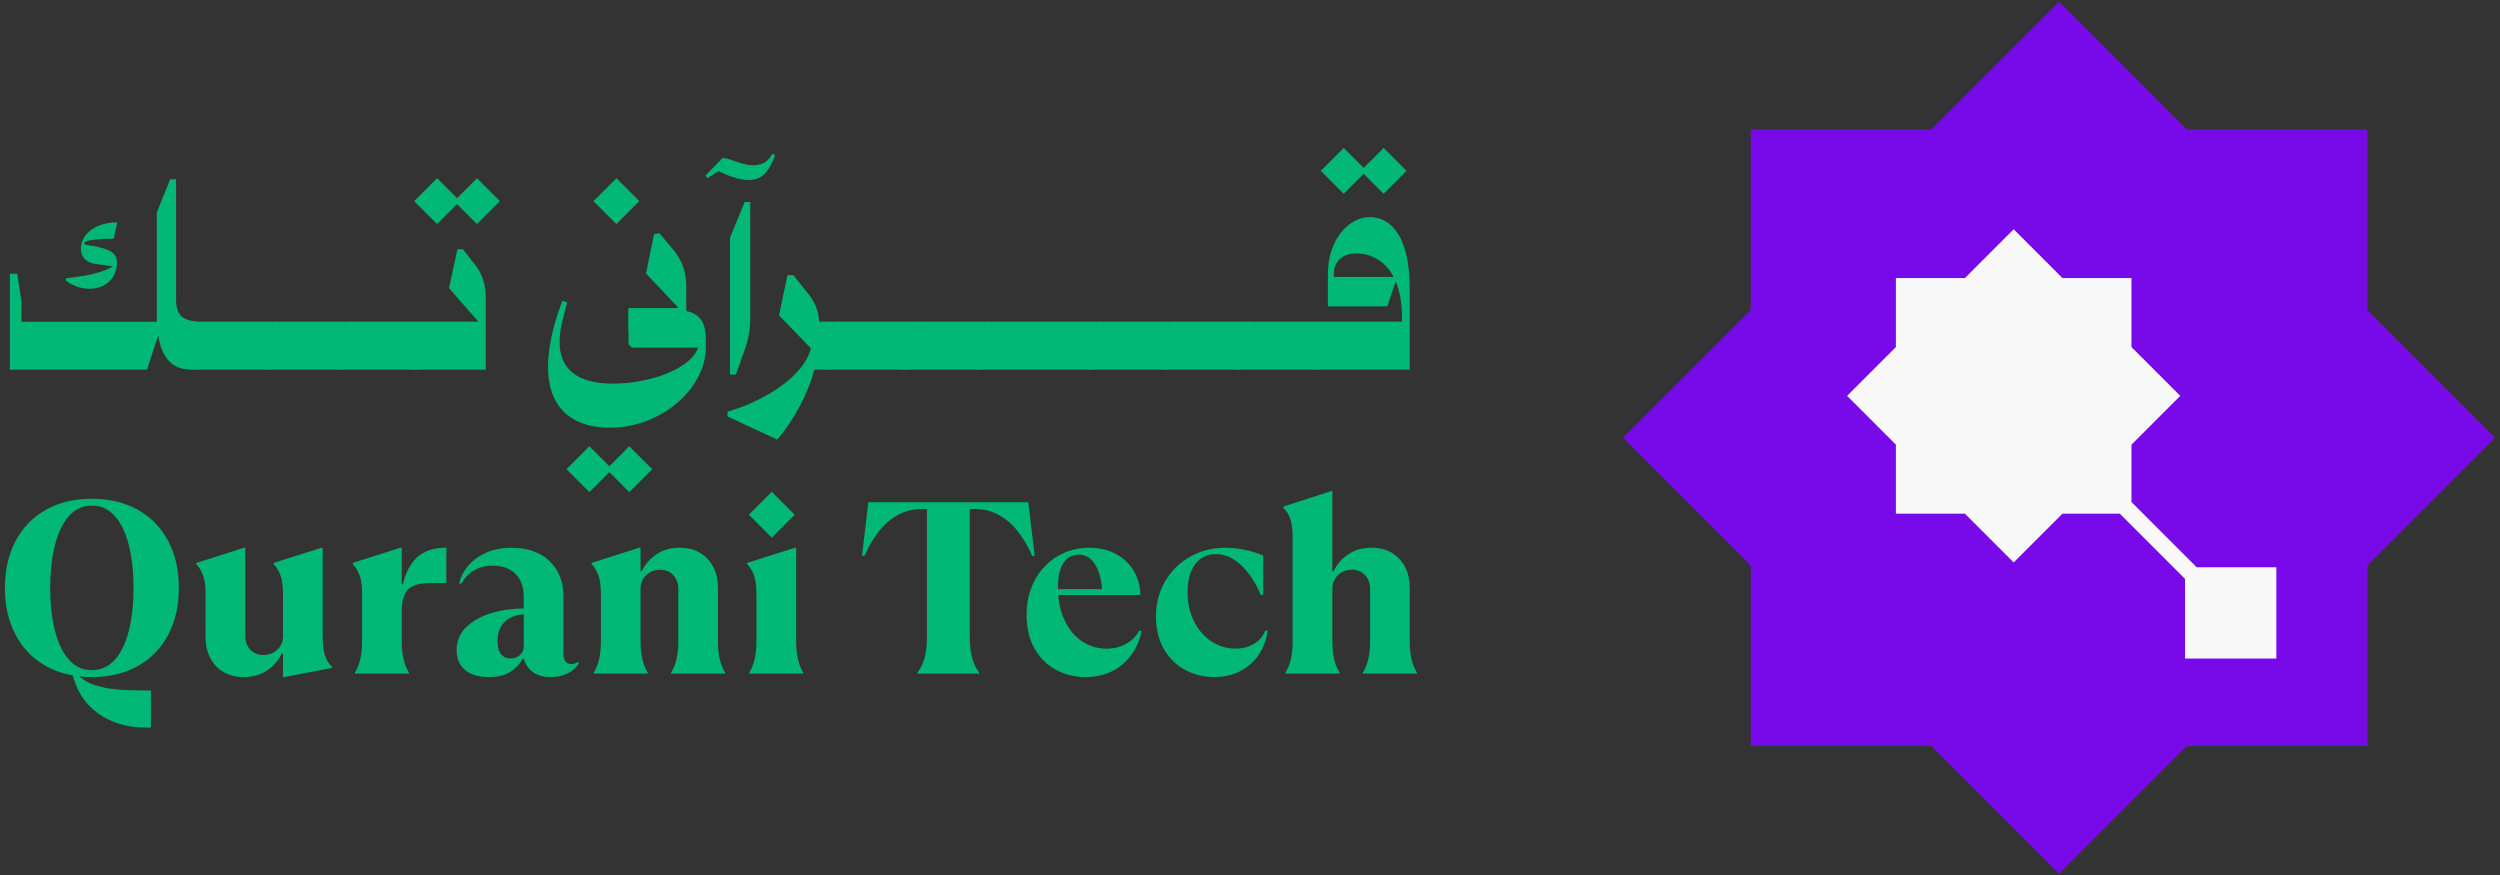 <?xml version="1.0" encoding="UTF-8"?>
<svg id="Layer_1" data-name="Layer 1" xmlns="http://www.w3.org/2000/svg" viewBox="0 0 1441.65 504.84">
  <rect x="0" y="0" width="1441.65" height="504.84" fill="#333333" stroke="none"/>
  <defs>
    <style>
      .cls-1 {
        fill: #780ae9;
      }

      .cls-2 {
        fill: #f9f9f9;
      }

      .cls-3 {
        fill: #00b775;
      }
    </style>
  </defs>
  <g>
    <polygon class="cls-1" points="1365.17 326.06 1438.81 252.42 1365.17 178.78 1365.17 74.64 1261.02 74.64 1187.38 1 1113.74 74.64 1009.6 74.64 1009.6 178.78 935.96 252.42 1009.6 326.06 1009.6 430.2 1113.74 430.2 1187.38 503.84 1261.02 430.2 1365.17 430.2 1365.17 326.06"/>
    <polygon class="cls-2" points="1266.75 327.11 1229.13 289.48 1229.13 256.42 1257.26 228.28 1229.13 200.15 1229.13 160.36 1189.34 160.36 1161.2 132.23 1133.07 160.36 1093.28 160.36 1093.28 200.15 1065.15 228.28 1093.28 256.42 1093.28 296.21 1133.07 296.21 1161.2 324.34 1189.34 296.21 1222.4 296.21 1260.02 333.83 1260.02 379.76 1312.68 379.76 1312.68 327.11 1266.75 327.11"/>
  </g>
  <g>
    <g>
      <g>
        <path class="cls-3" d="M52.99,390.44c-10.08,0-18.91-2.12-26.49-6.36-7.58-4.24-13.42-10.24-17.52-18.01-4.1-7.77-6.14-16.78-6.14-27.05s2.05-19.28,6.14-27.05c4.1-7.77,9.93-13.77,17.52-18.01,7.58-4.24,16.41-6.36,26.49-6.36s18.9,2.12,26.49,6.36c7.58,4.24,13.42,10.24,17.52,18.01,4.1,7.77,6.14,16.79,6.14,27.05s-2.05,19.28-6.14,27.05c-4.1,7.77-9.94,13.77-17.52,18.01-7.58,4.24-16.41,6.36-26.49,6.36ZM52.99,386.48c5.18,0,9.56-1.98,13.14-5.93,3.58-3.95,6.29-9.51,8.12-16.67,1.83-7.16,2.75-15.44,2.75-24.86s-.92-17.7-2.75-24.86c-1.84-7.16-4.55-12.71-8.12-16.67-3.58-3.95-7.96-5.93-13.14-5.93-5.18,0-9.56,1.98-13.14,5.93-3.58,3.95-6.29,9.51-8.12,16.67-1.84,7.16-2.76,15.45-2.76,24.86s.92,17.71,2.76,24.86c1.84,7.16,4.54,12.71,8.12,16.67,3.58,3.96,7.96,5.93,13.14,5.93ZM83.64,419.53c-10.45,0-19.49-2.73-27.12-8.19-7.63-5.46-12.62-13.28-14.97-23.45l1.55-1.13,1.41,1.84c2.35,2.82,5.65,4.94,9.89,6.36,4.24,1.41,8.87,2.31,13.91,2.68,5.04.37,11.28.56,18.72.56v21.33h-3.39Z"/>
        <path class="cls-3" d="M140.57,390.44c-4.43,0-8.31-.97-11.65-2.89-3.34-1.93-5.91-4.66-7.7-8.19-1.79-3.53-2.68-7.56-2.68-12.08v-24.86c0-4.33-.45-7.79-1.34-10.38-.89-2.59-2.24-4.83-4.02-6.71v-.71l27.54-8.76h.71s0,50.85,0,50.85c0,3.2.97,5.84,2.9,7.91,1.93,2.07,4.45,3.11,7.56,3.11,2.07,0,3.96-.45,5.65-1.34,1.7-.9,3.06-2.17,4.1-3.82,1.03-1.65,1.55-3.6,1.55-5.86v-24.3c0-4.33-.45-7.79-1.34-10.38-.89-2.59-2.24-4.83-4.02-6.71v-.71l27.54-8.76h.71s0,51.7,0,51.7c0,4.33.45,7.82,1.34,10.45.89,2.64,2.24,4.8,4.03,6.5v.71l-27.55,5.22h-.71v-13.56h-.7c-1.89,3.95-4.71,7.2-8.47,9.75-3.77,2.54-8.24,3.81-13.42,3.81Z"/>
        <path class="cls-3" d="M204.7,387.75c1.32-1.98,2.33-4.49,3.03-7.56.71-3.06,1.06-6.43,1.06-10.1v-27.69c0-4.33-.45-7.79-1.34-10.38-.9-2.59-2.24-4.83-4.03-6.71v-.71l27.55-8.76h.71v21.05h.7c1.51-6.69,4.24-11.87,8.19-15.54,3.95-3.67,9.56-5.51,16.81-5.51v20.34h-9.04c-6.03,0-10.31,1.2-12.85,3.6-2.54,2.4-3.81,6.62-3.81,12.64v17.66c0,3.67.35,7.04,1.06,10.1.71,3.06,1.72,5.58,3.04,7.56v.71h-31.07v-.71Z"/>
        <path class="cls-3" d="M281.82,390.44c-5.84,0-10.38-1.37-13.63-4.1-3.25-2.73-4.87-6.54-4.87-11.44,0-5.27,1.86-9.7,5.58-13.28,3.72-3.58,8.52-6.26,14.41-8.05,5.88-1.79,12.12-2.68,18.71-2.68v-7.06c0-5.37-1.58-9.65-4.73-12.85-3.16-3.2-7.56-4.8-13.21-4.8-3.95,0-7.49.9-10.59,2.68-3.11,1.79-5.56,4.33-7.35,7.63h-1.41c1.7-6.4,5.27-11.44,10.74-15.11,5.46-3.67,11.91-5.51,19.35-5.51,9.41,0,16.78,2.57,22.11,7.7,5.32,5.13,7.98,11.89,7.98,20.27v33.05c0,2.17.43,3.72,1.27,4.66.85.94,1.93,1.41,3.25,1.41.85,0,1.6-.14,2.26-.42.66-.28,1.13-.57,1.41-.85l.71.7c-1.32,2.45-3.41,4.41-6.29,5.86-2.87,1.46-6.19,2.19-9.96,2.19-4.24,0-7.68-.97-10.31-2.89-2.64-1.93-4.38-4.54-5.23-7.84l-.7-2.54,2.97,2.68h-2.82c-1.7,3.11-4.12,5.65-7.28,7.63-3.16,1.98-7.27,2.97-12.36,2.97ZM294.25,379.7c1.41,0,2.71-.28,3.89-.85,1.18-.57,2.12-1.39,2.82-2.47.71-1.08,1.06-2.28,1.06-3.6v-18.5c-4.61.28-8.29,1.74-11.02,4.38-2.73,2.64-4.1,6.26-4.1,10.88,0,3.58.68,6.17,2.05,7.77,1.36,1.6,3.13,2.4,5.3,2.4Z"/>
        <path class="cls-3" d="M342.42,387.75c1.32-1.98,2.33-4.49,3.03-7.56.71-3.06,1.06-6.43,1.06-10.1v-27.69c0-4.33-.45-7.79-1.34-10.38-.9-2.59-2.24-4.83-4.03-6.71v-.71l27.55-8.76h.71v13.56h.7c1.88-3.95,4.71-7.2,8.47-9.75,3.77-2.54,8.24-3.81,13.42-3.81,6.68,0,12.03,2.14,16.03,6.43,4,4.29,6,9.87,6,16.74v31.07c0,3.67.35,7.04,1.06,10.1.71,3.06,1.72,5.58,3.04,7.56v.71h-31.07s0-.71,0-.71c1.32-1.98,2.33-4.49,3.03-7.56.71-3.06,1.06-6.43,1.06-10.1v-30.51c0-3.2-.97-5.84-2.9-7.91-1.93-2.07-4.5-3.11-7.7-3.11-1.98,0-3.82.45-5.51,1.34-1.7.9-3.06,2.17-4.1,3.82-1.04,1.65-1.55,3.6-1.55,5.86v30.51c0,3.67.35,7.04,1.06,10.1.71,3.06,1.72,5.58,3.04,7.56v.71h-31.07s0-.71,0-.71Z"/>
        <path class="cls-3" d="M432.12,387.75c1.32-1.98,2.33-4.49,3.03-7.56.71-3.06,1.06-6.43,1.06-10.1v-27.69c0-4.33-.45-7.79-1.34-10.38-.9-2.59-2.24-4.83-4.03-6.71v-.71l27.55-8.76h.71v54.24c0,3.67.35,7.04,1.06,10.1.71,3.06,1.72,5.58,3.04,7.56v.71h-31.07v-.71Z"/>
        <path class="cls-3" d="M529.15,387.75c1.89-2.45,3.25-5.34,4.1-8.69.85-3.34,1.27-7.13,1.27-11.37v-74.16h-2.97c-4.99,0-9.56,1.13-13.7,3.39-4.14,2.26-7.79,5.39-10.95,9.39-3.16,4-5.96,8.74-8.41,14.2h-1.41s3.67-30.93,3.67-30.93h92.24s3.67,30.93,3.67,30.93h-1.41c-2.45-5.46-5.25-10.19-8.41-14.2-3.16-4-6.81-7.13-10.95-9.39-4.15-2.26-8.76-3.39-13.84-3.39h-2.82v74.16c0,4.24.42,8.03,1.27,11.37.85,3.35,2.21,6.24,4.1,8.69v.71h-35.46s0-.71,0-.71Z"/>
        <path class="cls-3" d="M626.2,390.44c-6.41,0-12.2-1.41-17.38-4.24-5.18-2.82-9.28-6.92-12.29-12.29-3.01-5.37-4.52-11.82-4.52-19.35s1.6-14.24,4.8-20.13c3.2-5.88,7.56-10.45,13.07-13.7,5.51-3.25,11.56-4.87,18.15-4.87,6.03,0,11.28,1.25,15.75,3.74,4.47,2.5,7.89,5.82,10.24,9.96,2.35,4.14,3.53,8.66,3.53,13.56h-54.38v-3.39h32.35c-.47-6.03-1.86-10.85-4.17-14.48-2.31-3.62-5.39-5.44-9.25-5.44-2.54,0-4.71.73-6.5,2.19-1.79,1.46-3.16,3.58-4.1,6.36-.94,2.78-1.41,6.14-1.41,10.1,0,7.44,1.27,13.84,3.81,19.21,2.54,5.37,5.93,9.44,10.17,12.22,4.24,2.78,8.94,4.16,14.12,4.16,4.14,0,7.86-.92,11.16-2.75,3.3-1.84,5.84-4.35,7.63-7.56h1.41c-1.7,8.19-5.44,14.69-11.23,19.49-5.79,4.81-12.78,7.2-20.98,7.2Z"/>
        <path class="cls-3" d="M700.35,390.44c-6.21,0-11.89-1.39-17.02-4.17-5.14-2.78-9.21-6.8-12.22-12.08-3.01-5.27-4.52-11.54-4.52-18.79s1.79-14.31,5.37-20.34c3.58-6.03,8.43-10.74,14.55-14.13,6.12-3.39,12.85-5.08,20.2-5.08,3.48,0,7.18.4,11.09,1.2,3.91.8,7.46,1.91,10.66,3.32v22.74h-1.41c-2.92-6.97-6.64-12.64-11.16-17.02-4.52-4.38-9.46-6.57-14.83-6.57-3.11,0-5.89.82-8.33,2.47-2.45,1.65-4.38,4.12-5.79,7.41-1.41,3.3-2.12,7.35-2.12,12.15,0,6.03,1.2,11.51,3.6,16.46,2.4,4.94,5.72,8.85,9.96,11.72,4.24,2.87,8.95,4.31,14.13,4.31,3.95,0,7.49-.92,10.59-2.75,3.11-1.84,5.27-4.35,6.5-7.56h1.41c-1.13,8.1-4.5,14.58-10.1,19.42-5.6,4.85-12.46,7.27-20.55,7.27Z"/>
        <path class="cls-3" d="M741.32,387.75c1.32-1.98,2.33-4.49,3.04-7.56.7-3.06,1.06-6.43,1.06-10.1v-60.32c0-4.33-.45-7.81-1.34-10.45-.9-2.64-2.24-4.8-4.03-6.5v-.71l27.55-8.9h.71s0,46.19,0,46.19h.71c1.88-3.95,4.71-7.2,8.47-9.75,3.76-2.54,8.24-3.81,13.42-3.81,6.68,0,12.03,2.14,16.03,6.43,4,4.29,6,9.87,6,16.74v31.07c0,3.67.35,7.04,1.06,10.1.71,3.06,1.72,5.58,3.04,7.56v.71h-31.07v-.71c1.32-1.98,2.33-4.49,3.04-7.56.7-3.06,1.06-6.43,1.06-10.1v-30.51c0-3.2-.97-5.84-2.89-7.91-1.93-2.07-4.5-3.11-7.7-3.11-1.98,0-3.81.45-5.51,1.34-1.7.9-3.06,2.17-4.1,3.82-1.04,1.65-1.55,3.6-1.55,5.86v30.51c0,3.67.35,7.04,1.06,10.1.71,3.06,1.72,5.58,3.04,7.56v.71h-31.07v-.71Z"/>
      </g>
      <rect class="cls-3" x="435.71" y="287.48" width="18.7" height="18.7" transform="translate(340.24 -227.77) rotate(45)"/>
    </g>
    <g>
      <g>
        <path class="cls-3" d="M90.43,185.51v-62.96l7.67-19.17h3.43v69.01c0,9.89,3.83,13.12,15.74,13.12v20.79c0,4.64-2.22,6.86-6.86,6.86-10.29,0-16.95-5.65-19.17-19.77l-6.46,19.77H5.68v-55.29h4.24s2.42,15.54,2.42,15.54v12.11h78.1ZM46.64,143.53c0-9.08,9.28-15.34,20.99-15.34l-2.02,9.48c-6.86,0-16.95.41-17.15,2.82,0,.41,2.02,1.01,5.65,1.41,5.65,1.21,13.32,2.62,13.32,9.08,0,10.49-7.47,15.54-15.94,15.54-4.64,0-9.49-1.61-13.52-4.64v-1.41c15.13-1.62,21.79-3.83,27.24-6.86l-10.09-1.41c-6.05-.81-8.47-4.64-8.47-8.68Z"/>
        <path class="cls-3" d="M159.85,185.51v20.79c0,4.44-2.42,6.86-6.86,6.86h-42.58v-20.99c0-4.24,2.42-6.66,6.66-6.66h42.78Z"/>
        <path class="cls-3" d="M202.63,185.51v20.79c0,4.44-2.42,6.86-6.86,6.86h-42.58s0-20.99,0-20.99c0-4.24,2.42-6.66,6.66-6.66h42.78Z"/>
        <path class="cls-3" d="M245.41,185.51v20.79c0,4.44-2.42,6.86-6.86,6.86h-42.58v-20.99c0-4.24,2.42-6.66,6.66-6.66h42.78Z"/>
        <path class="cls-3" d="M275.88,185.51l-16.95-19.37,4.84-22.4h3.23l5.45,7.06c5.24,5.85,7.67,12.71,7.67,20.59v41.77h-41.37v-20.99c0-4.44,2.42-6.66,6.86-6.66h30.27Z"/>
        <path class="cls-3" d="M362.45,178.65h26.03c15.74,0,18.56,7.26,18.56,17.76v3.83c0,23.41-25.22,46.41-55.49,46.41-20.18,0-35.52-10.09-35.52-35.11,0-14.93,5.25-30.07,8.27-38.14l2.82,1.01c-1.82,6.66-4.44,15.54-4.44,22.6,0,18.97,14.53,24.22,30.87,24.22,20.38,0,44.6-8.07,49.04-20.79h-38.14s-2.02-1.82-2.02-1.82v-19.98Z"/>
        <path class="cls-3" d="M395.74,190.95h-33.3v-13.32h28.86s-18.77-19.98-18.77-19.98l4.64-22.6,3.03-.6,7.87,9.28c5.04,6.05,7.67,12.91,7.67,20.99v26.23Z"/>
        <path class="cls-3" d="M416.73,91.07c5.24.4,10.89,4.24,17.56,4.24,6.05,0,9.28-3.03,11.1-6.66l1.62.81c-3.43,9.28-7.27,14.33-15.34,14.33-5.65,0-12.11-2.62-17.35-5.04l-6.46,4.03-1.01-1.61,9.89-10.09ZM424.39,215.98h-3.43v-78.9l8.47-20.59h3.23v66.59c0,7.06-1.21,13.72-3.83,20.38l-4.44,12.51Z"/>
        <path class="cls-3" d="M469.6,213.15c-4.04,15.13-11.91,29.06-21.39,40.36l-28.65-13.32v-2.82c19.37-5.45,43.99-19.57,48.03-36.52l-18.36-18.97,4.85-23.21h3.43l7.87,9.89c4.24,4.84,6.66,10.49,7.06,16.95h12.31v20.79c0,4.44-2.62,6.86-6.86,6.86h-8.27Z"/>
        <path class="cls-3" d="M527.31,185.51v20.79c0,4.44-2.42,6.86-6.86,6.86h-42.58v-20.99c0-4.24,2.42-6.66,6.66-6.66h42.78Z"/>
        <path class="cls-3" d="M570.09,185.51v20.79c0,4.44-2.42,6.86-6.86,6.86h-42.58v-20.99c0-4.24,2.42-6.66,6.66-6.66h42.78Z"/>
        <path class="cls-3" d="M634.95,185.51v20.79c0,4.44-2.42,6.86-6.86,6.86h-64.67v-20.99c0-4.24,2.42-6.66,6.66-6.66h64.87Z"/>
        <path class="cls-3" d="M677.73,185.51v20.79c0,4.44-2.42,6.86-6.86,6.86h-42.58v-20.99c0-4.24,2.42-6.66,6.66-6.66h42.78Z"/>
        <path class="cls-3" d="M720.51,185.51v20.79c0,4.44-2.42,6.86-6.86,6.86h-42.58s0-20.99,0-20.99c0-4.24,2.42-6.66,6.66-6.66h42.78Z"/>
        <path class="cls-3" d="M763.29,185.51v20.79c0,4.44-2.42,6.86-6.86,6.86h-42.58v-20.99c0-4.24,2.42-6.66,6.66-6.66h42.78Z"/>
        <path class="cls-3" d="M808.49,185.51v-2.22c0-8.68-1.41-15.74-3.63-20.99l-4.84,14.33h-34.3v-18.36c0-20.58,12.31-33.09,24.21-33.09,12.71,0,23,12.11,23,40.96v47.02h-56.3v-20.99c0-4.44,2.22-6.66,6.86-6.66h45ZM803.65,159.68c-5.25-9.89-13.92-13.52-21.39-13.52-8.27,0-13.12,4.64-13.12,12.31v1.21h34.51Z"/>
      </g>
      <g>
        <rect class="cls-3" x="353.55" y="261.21" width="18.7" height="18.7" transform="translate(-85.03 335.85) rotate(-45)"/>
        <rect class="cls-3" x="330.53" y="261.21" width="18.7" height="18.7" transform="translate(-91.77 319.58) rotate(-45)"/>
      </g>
      <g>
        <rect class="cls-3" x="265.72" y="106.64" width="18.7" height="18.7" transform="translate(-1.45 228.48) rotate(-45)"/>
        <rect class="cls-3" x="242.71" y="106.64" width="18.7" height="18.7" transform="translate(-8.19 212.21) rotate(-45)"/>
      </g>
      <g>
        <rect class="cls-3" x="788.53" y="89.18" width="18.7" height="18.7" transform="translate(164.02 593.04) rotate(-45)"/>
        <rect class="cls-3" x="765.51" y="89.18" width="18.7" height="18.7" transform="translate(157.28 576.77) rotate(-45)"/>
      </g>
      <rect class="cls-3" x="346.1" y="106.64" width="18.7" height="18.7" transform="translate(22.09 285.31) rotate(-45)"/>
    </g>
  </g>
</svg>